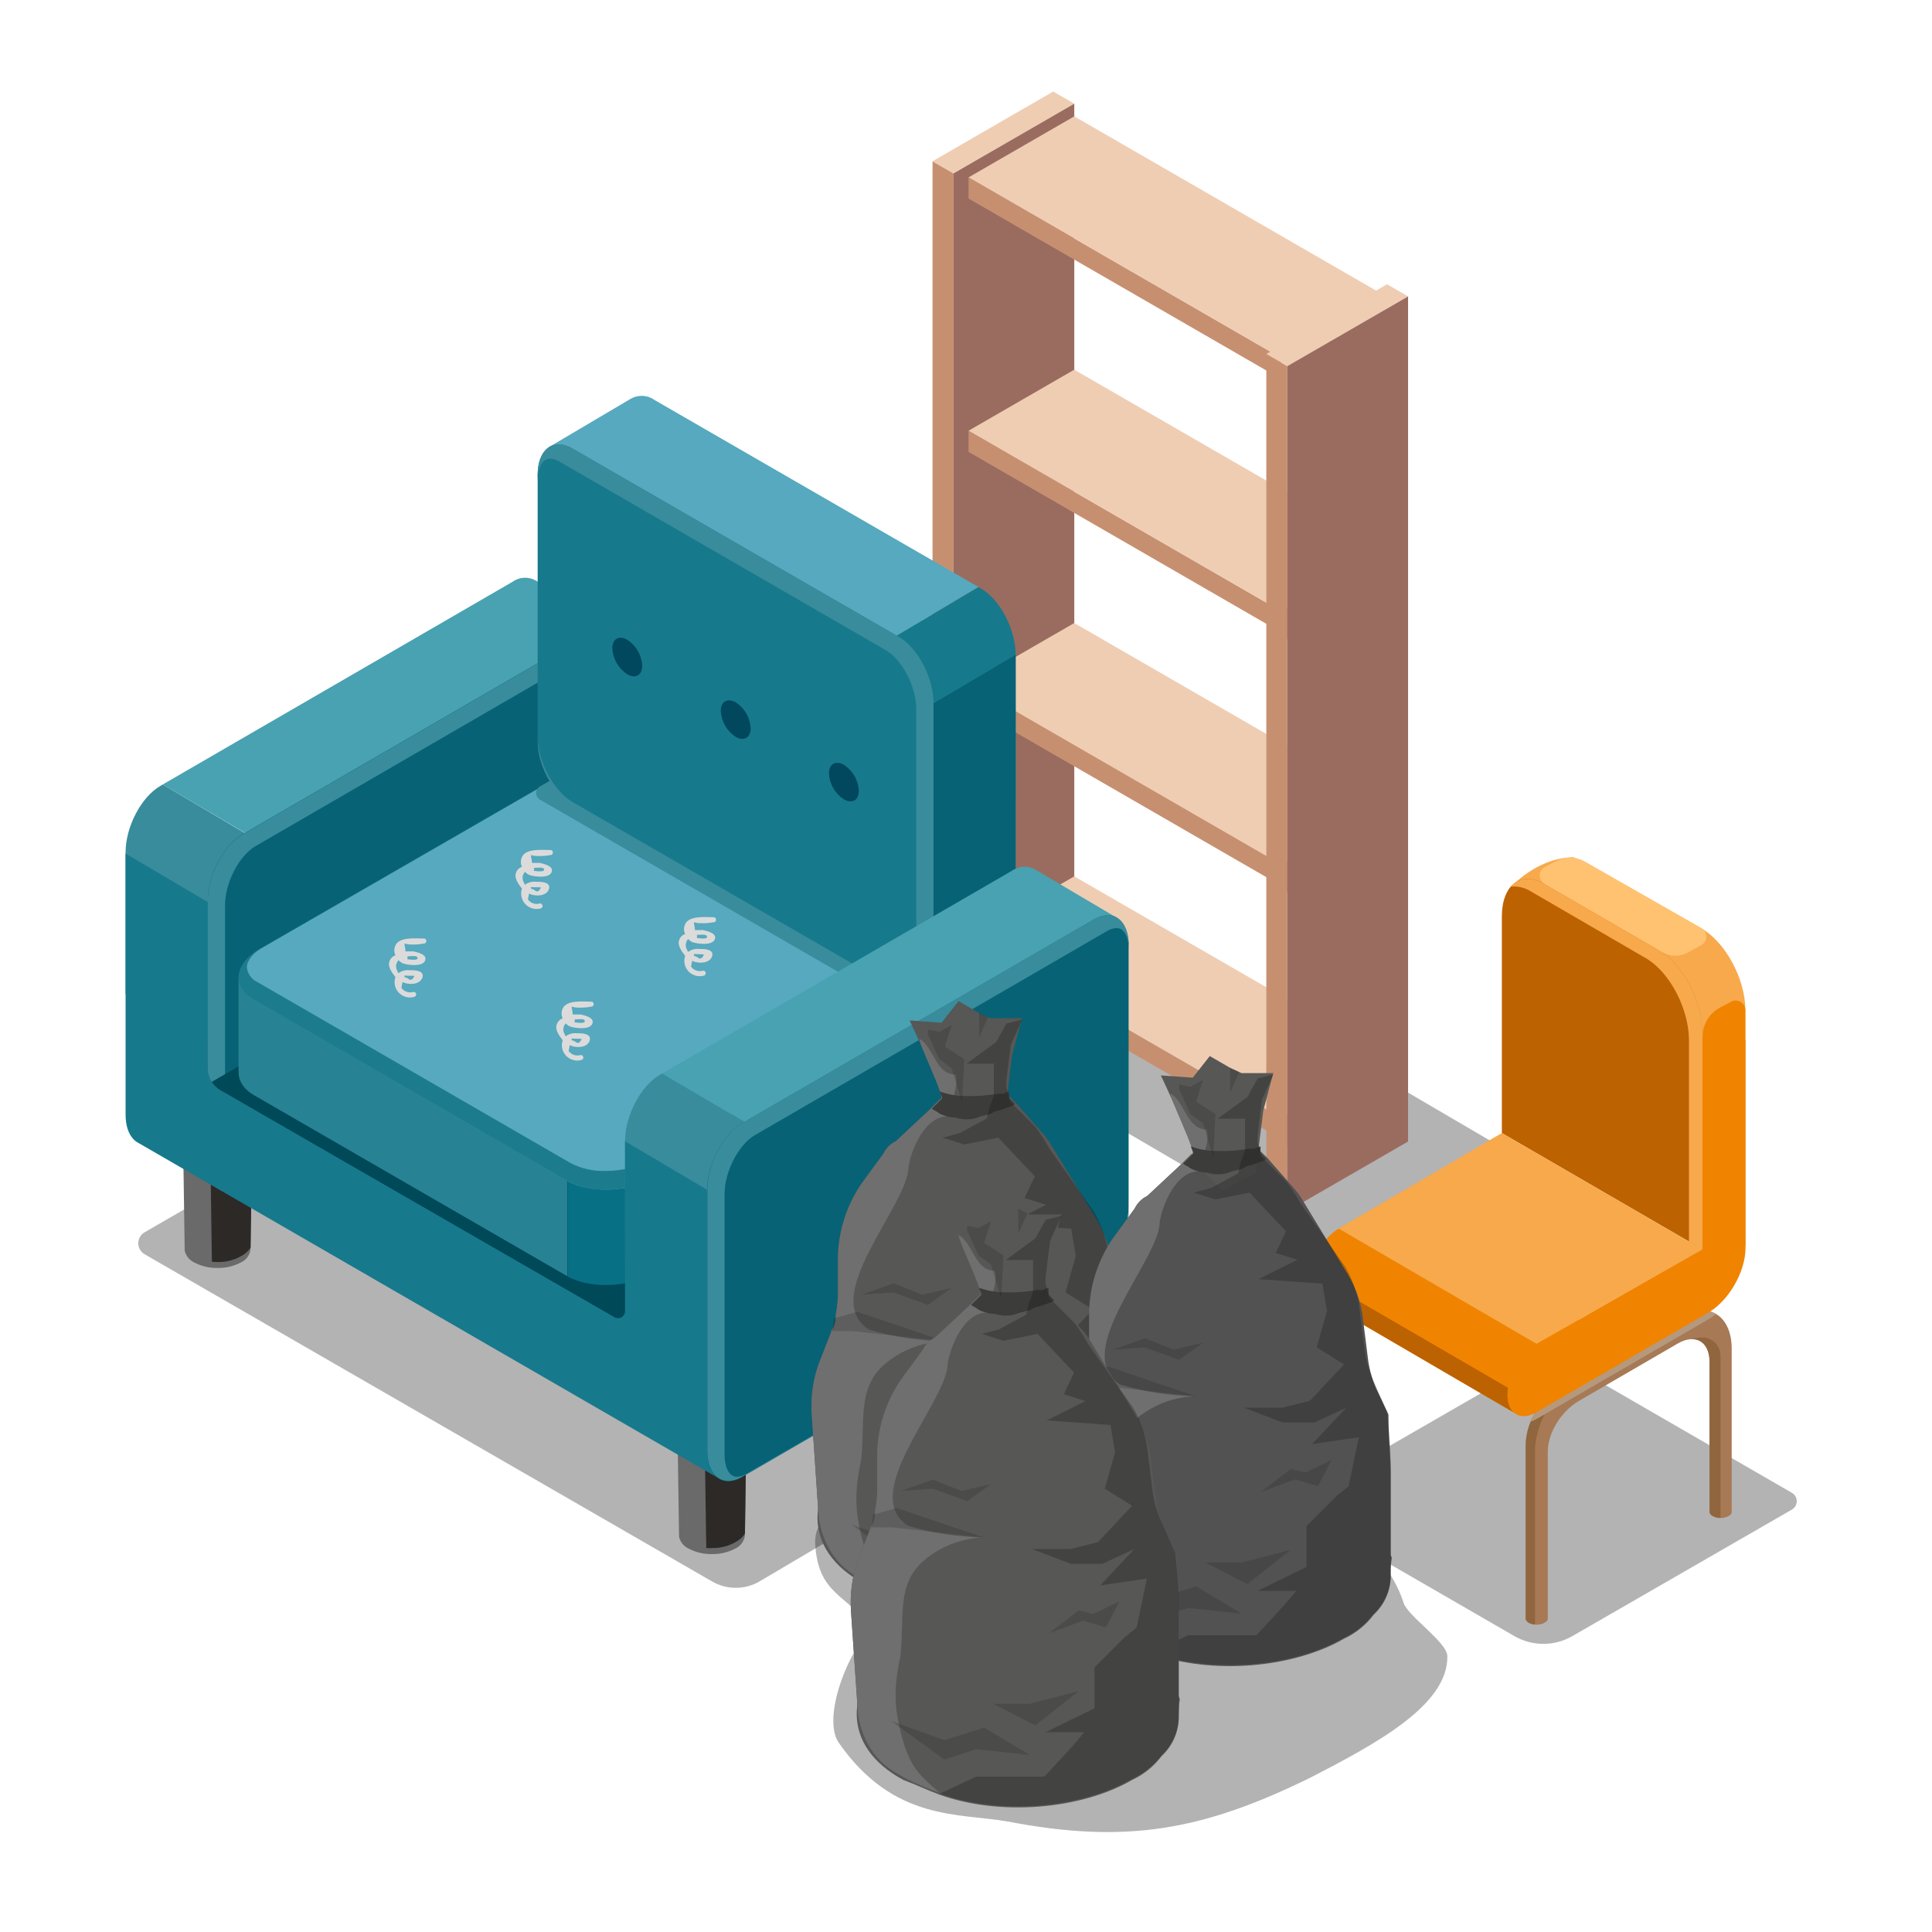 <?xml version="1.0" encoding="UTF-8"?> <svg xmlns="http://www.w3.org/2000/svg" width="200" height="200" viewBox="0 0 200 200" fill="none"><path opacity="0.3" d="M112.527 93.652L159.845 121.35L142.31 132.256L94.991 104.558L112.527 93.652Z" fill="black"></path><path d="M96.536 16.691L98.715 17.946V105.434L96.536 104.176V16.691Z" fill="#C69070"></path><path d="M109.029 9.475L111.209 10.733L98.715 17.945L96.536 16.69L109.029 9.475Z" fill="#EFCDB3"></path><path d="M111.209 10.733L98.715 17.946V105.434L111.209 98.221V10.733Z" fill="#9A6C60"></path><path d="M100.267 97.037L132.641 115.731V117.925L100.267 99.231V97.037Z" fill="#C69070"></path><path d="M111.208 90.721L143.585 109.412L132.641 115.73L100.267 97.037L111.208 90.721Z" fill="#EFCDB3"></path><path d="M143.586 109.412L132.642 115.731V118.965L143.586 112.649V109.412Z" fill="#9A6C60"></path><path d="M111.208 64.496L143.585 83.187L131.089 90.402L100.267 70.812L111.208 64.496Z" fill="#EFCDB3"></path><path d="M143.586 83.186L132.642 89.505V92.739L143.586 86.423V83.186Z" fill="#9A6C60"></path><path d="M100.267 44.586L132.641 63.28V65.474L100.267 46.78V44.586Z" fill="#C69070"></path><path d="M100.267 70.812L132.641 89.505V91.699L100.267 73.006V70.812Z" fill="#C69070"></path><path d="M111.208 38.27L143.585 56.961L132.641 63.279L100.267 44.586L111.208 38.27Z" fill="#EFCDB3"></path><path d="M143.586 56.961L132.642 63.28V66.514L143.586 60.199V56.961Z" fill="#9A6C60"></path><path d="M100.267 18.362L132.641 37.055V39.249L100.267 20.555V18.362Z" fill="#C69070"></path><path d="M111.208 12.046L143.585 30.736L132.641 37.055L100.267 18.361L111.208 12.046Z" fill="#EFCDB3"></path><path d="M131.089 36.639L133.269 37.898V125.385L131.089 124.127V36.639Z" fill="#C69070"></path><path d="M143.585 29.424L145.762 30.685L133.269 37.898L131.089 36.639L143.585 29.424Z" fill="#EFCDB3"></path><path d="M145.763 30.685L133.269 37.897V125.385L145.763 118.17V30.685Z" fill="#9A6C60"></path><g style="mix-blend-mode:multiply"><path opacity="0.3" d="M66.989 101.668L63.407 99.602L14.969 127.565C14.77 127.681 14.604 127.847 14.489 128.046C14.374 128.246 14.314 128.472 14.314 128.702C14.314 128.932 14.374 129.159 14.489 129.358C14.604 129.558 14.77 129.723 14.969 129.839L73.694 163.7C74.444 164.14 75.297 164.371 76.166 164.371C77.036 164.371 77.889 164.14 78.639 163.7L114.896 142.271C115.094 142.156 115.258 141.991 115.372 141.793C115.486 141.594 115.546 141.369 115.546 141.14C115.546 140.911 115.486 140.686 115.372 140.488C115.258 140.29 115.094 140.125 114.896 140.01L57.729 107.047L66.989 101.668Z" fill="black"></path></g><path d="M69.953 135.658L70.295 159.08C70.353 159.345 70.471 159.594 70.641 159.806C70.811 160.018 71.027 160.188 71.273 160.303C72.051 160.715 72.924 160.913 73.803 160.877C74.611 160.881 75.407 160.684 76.12 160.303C76.384 160.183 76.614 159.998 76.787 159.764C76.96 159.531 77.071 159.258 77.11 158.97L77.452 135.634L69.953 135.658Z" fill="#6A6A6A"></path><path d="M73.113 160.253C73.347 160.268 73.582 160.268 73.816 160.253C74.722 160.254 75.609 159.992 76.371 159.501C76.666 159.306 76.919 159.054 77.117 158.761L77.416 137.888H72.783L73.113 160.253Z" fill="#2D2926"></path><path d="M103.832 116.056L104.174 139.478C104.227 139.749 104.343 140.004 104.513 140.222C104.683 140.439 104.902 140.614 105.152 140.731C105.929 141.139 106.8 141.335 107.676 141.299C108.484 141.304 109.28 141.109 109.993 140.731C110.257 140.609 110.487 140.422 110.661 140.188C110.835 139.954 110.948 139.681 110.989 139.392L111.325 116.056H103.832Z" fill="#6A6A6A"></path><path d="M107.012 140.633C107.246 140.659 107.481 140.669 107.715 140.664C108.621 140.664 109.507 140.406 110.27 139.918C110.564 139.718 110.819 139.465 111.022 139.173L111.322 118.3H106.688L107.012 140.633Z" fill="#2D2926"></path><path d="M18.777 106.039L19.119 129.46C19.179 129.725 19.298 129.973 19.467 130.184C19.637 130.396 19.852 130.567 20.097 130.683C20.875 131.095 21.748 131.293 22.628 131.257C23.436 131.262 24.232 131.065 24.944 130.683C25.209 130.563 25.438 130.378 25.612 130.145C25.785 129.911 25.896 129.638 25.934 129.35L26.277 106.014L18.777 106.039Z" fill="#6A6A6A"></path><path d="M21.937 130.616C22.17 130.642 22.405 130.652 22.64 130.647C23.546 130.645 24.432 130.384 25.195 129.895C25.49 129.698 25.743 129.444 25.94 129.149L26.24 108.282H21.613L21.937 130.616Z" fill="#2D2926"></path><path d="M16.845 81.21L53.035 60.24C53.386 59.983 53.804 59.834 54.237 59.81C54.671 59.787 55.103 59.889 55.48 60.105L63.982 65.123V92.139L56.647 87.811V89.963C56.647 92.597 55.027 95.69 53.053 96.833L27.682 111.563L26.588 110.921V86.943L16.845 81.21Z" fill="#48A2B1"></path><path d="M13 88.228C13 85.594 14.62 82.501 16.6 81.358L16.844 81.211L26.569 86.957V110.935L13 102.916V88.228Z" fill="#388C9C"></path><path d="M61.537 101.876L25.108 122.969C23.128 124.112 21.515 122.889 21.515 120.249V93.24C21.515 90.599 23.128 87.506 25.108 86.363L61.543 65.246C63.517 64.103 65.137 65.326 65.137 67.966V94.981C65.131 97.634 63.511 100.733 61.537 101.876Z" fill="#076275"></path><path d="M62.955 64.837C62.453 64.854 61.964 65.001 61.537 65.265L25.108 86.382C23.128 87.525 21.515 90.618 21.515 93.258V120.268C21.515 122.236 22.413 123.416 23.691 123.416C24.193 123.401 24.682 123.254 25.108 122.988L25.53 122.743V122.676C25.244 122.851 24.918 122.951 24.583 122.969C23.635 122.969 23.299 121.747 23.299 120.714V93.704C23.299 91.382 24.742 88.589 26.453 87.592L62.881 66.481C63.173 66.296 63.508 66.188 63.853 66.169C64.801 66.169 65.137 67.392 65.137 68.425V67.96C65.131 66.017 64.226 64.837 62.955 64.837Z" fill="#388C9C"></path><path d="M70.002 145.81L20.17 117.945C17.811 116.588 18.11 114.192 20.83 112.622L55.798 92.452C58.512 90.887 62.662 90.716 65.015 92.073L114.853 119.913C117.206 121.27 116.907 123.666 114.193 125.237L79.226 145.407C76.506 147.002 72.356 147.173 70.002 145.81Z" fill="#004959"></path><path d="M24.693 101.126V110.972C24.693 111.865 25.182 112.726 26.282 113.368L58.677 132.084H58.732V81.426L24.693 101.126Z" fill="#278294"></path><path d="M102.892 97.964V111.515C104.285 110.708 105.037 109.681 105.129 108.697V98.85L102.892 97.964Z" fill="#908B80"></path><path d="M59.661 80.936L58.762 81.456V132.138C61.128 133.464 65.229 133.287 67.93 131.728V106.143L59.661 80.936Z" fill="#077084"></path><path d="M58.724 122.243L26.33 103.521C23.977 102.164 24.276 99.768 26.99 98.198L61.958 78.028C64.678 76.463 68.828 76.292 71.181 77.649L103.575 96.37C105.928 97.727 105.629 100.123 102.909 101.694L67.941 121.864C65.209 123.428 61.059 123.581 58.724 122.243Z" fill="#56A9BE"></path><path d="M67.13 76.567C65.464 76.547 63.821 76.953 62.356 77.746L27.389 97.916C26.264 98.57 25.555 99.408 25.555 100.159C25.597 100.492 25.724 100.808 25.925 101.077C26.125 101.346 26.391 101.558 26.698 101.694L59.092 120.415C60.191 120.979 61.415 121.254 62.649 121.216C64.313 121.231 65.953 120.825 67.417 120.036L102.384 99.866C103.515 99.212 104.218 98.375 104.218 97.623C104.177 97.291 104.05 96.975 103.851 96.707C103.652 96.438 103.387 96.225 103.081 96.089L70.687 77.367C69.587 76.807 68.363 76.534 67.13 76.573M67.13 76.719C68.52 76.679 69.899 76.994 71.133 77.636L103.527 96.358C105.88 97.715 105.581 100.111 102.861 101.681L67.894 121.851C66.294 122.718 64.499 123.164 62.68 123.147C61.289 123.189 59.911 122.873 58.677 122.23L26.282 103.509C23.929 102.152 24.229 99.756 26.942 98.185L61.91 78.015C63.511 77.146 65.308 76.698 67.13 76.713V76.719Z" fill="#1C7C8E"></path><g style="mix-blend-mode:multiply"><path d="M105.055 100.305L105.306 100.183C107.836 98.612 108.068 96.308 105.776 94.981L73.382 76.26C71.029 74.903 66.879 75.074 64.159 76.645L55.889 81.418C55.77 81.487 55.671 81.586 55.602 81.705C55.533 81.824 55.496 81.959 55.496 82.097C55.496 82.235 55.533 82.37 55.602 82.489C55.671 82.608 55.77 82.707 55.889 82.775L93.424 104.449C93.615 104.553 93.774 104.708 93.882 104.897C93.99 105.086 94.043 105.301 94.035 105.519L93.968 106.741L105.055 100.305Z" fill="#388C9C"></path></g><path d="M102.892 111.515V101.669L67.924 121.857V131.703L102.892 111.515Z" fill="#ACA9A1"></path><path d="M105.14 94.804V82.476L90.471 91.137L101.534 97.524C103.52 98.667 105.14 97.439 105.14 94.804Z" fill="#817B6F"></path><path d="M103.883 70.692L95.381 75.716V102.726L103.883 97.701V70.692Z" fill="#817B6F"></path><path d="M101.297 60.772L67.76 41.409C67.408 41.155 66.991 41.006 66.558 40.981C66.125 40.956 65.694 41.056 65.315 41.268L56.813 46.292V73.308L64.148 68.981V71.144C64.148 73.779 65.767 76.871 67.748 78.014L90.509 91.137L91.603 90.489V66.517L101.297 60.772Z" fill="#56A9BE"></path><path d="M105.14 67.79C105.14 65.149 103.52 62.056 101.546 60.913L101.295 60.773L91.577 66.518V90.49L105.14 82.477V67.79Z" fill="#17798C"></path><path d="M59.257 83.039L93.045 102.549C95.019 103.692 96.639 102.47 96.639 99.829V72.814C96.639 70.18 95.019 67.081 93.045 65.938L59.257 46.434C57.277 45.291 55.657 46.513 55.657 49.154V76.169C55.669 78.804 57.277 81.896 59.257 83.039Z" fill="#17798C"></path><path d="M56.941 47.49C55.993 47.49 55.657 48.712 55.657 49.745V76.761C55.657 79.083 57.1 81.877 58.811 82.873L92.593 102.383C92.888 102.566 93.224 102.671 93.571 102.688C94.518 102.688 94.854 101.466 94.854 100.433V73.424C94.854 71.101 93.412 68.308 91.7 67.311L57.919 47.789C57.624 47.605 57.288 47.497 56.941 47.478M57.833 45.992C58.337 46.006 58.829 46.154 59.257 46.42L93.045 65.924C95.019 67.067 96.639 70.166 96.639 72.8V99.816C96.639 101.784 95.74 102.963 94.463 102.963C93.961 102.947 93.472 102.8 93.045 102.536L59.257 83.026C57.277 81.883 55.657 78.79 55.657 76.156V49.14C55.669 47.178 56.556 46.005 57.833 46.005V45.992Z" fill="#388C9C"></path><path d="M105.14 67.788L96.638 72.812V99.827L105.14 94.797V67.788Z" fill="#076275"></path><path d="M85.814 80.067C85.842 80.605 85.997 81.128 86.266 81.594C86.534 82.061 86.909 82.457 87.36 82.751C88.216 83.24 88.907 82.842 88.907 81.858C88.879 81.321 88.724 80.798 88.455 80.331C88.186 79.865 87.811 79.469 87.36 79.175C86.505 78.686 85.814 79.083 85.814 80.067Z" fill="#01475E"></path><path d="M74.617 73.595C74.645 74.133 74.8 74.656 75.068 75.122C75.337 75.588 75.712 75.984 76.163 76.278C77.013 76.767 77.71 76.37 77.71 75.386C77.68 74.849 77.524 74.326 77.256 73.86C76.987 73.394 76.613 72.998 76.163 72.703C75.295 72.238 74.617 72.611 74.617 73.595Z" fill="#01475E"></path><path d="M63.389 67.122C63.417 67.659 63.572 68.181 63.84 68.646C64.109 69.112 64.484 69.507 64.936 69.799C65.791 70.294 66.482 69.897 66.482 68.907C66.453 68.37 66.298 67.848 66.029 67.383C65.76 66.918 65.386 66.523 64.936 66.23C64.08 65.734 63.389 66.126 63.389 67.122Z" fill="#01475E"></path><path d="M68.547 111.131L104.731 90.154C105.083 89.901 105.5 89.753 105.934 89.73C106.367 89.706 106.798 89.806 107.176 90.019L115.677 95.044V122.053L108.343 117.732V119.914C108.343 122.554 106.723 125.647 104.743 126.79L79.371 141.52L78.277 140.872V116.858L68.547 111.131Z" fill="#48A2B1"></path><path d="M64.703 118.147C64.703 115.506 66.323 112.413 68.303 111.27L68.547 111.13L78.284 116.857V140.829L64.721 132.816L64.703 118.147Z" fill="#388C9C"></path><path d="M74.464 126.073L73.205 125.328V123.17L64.703 118.146V135.749C64.7 135.875 64.665 135.999 64.599 136.107C64.534 136.216 64.441 136.305 64.331 136.367C64.22 136.429 64.096 136.461 63.969 136.459C63.843 136.458 63.718 136.424 63.609 136.36L22.823 112.859C22.423 112.628 22.09 112.296 21.859 111.896C21.628 111.495 21.508 111.041 21.509 110.579V93.386L13.001 88.362V115.371C13.001 116.881 13.533 117.92 14.352 118.329L74.464 153.071V126.073Z" fill="#17798C"></path><path d="M113.232 131.789L76.804 152.906C74.824 154.049 73.204 152.821 73.204 150.186V123.171C73.204 120.53 74.824 117.438 76.804 116.295L113.232 95.183C115.213 94.041 116.833 95.263 116.833 97.903V124.913C116.833 127.553 115.213 130.646 113.232 131.789Z" fill="#076275"></path><path d="M115.568 96.075C115.223 96.094 114.888 96.201 114.596 96.387L78.162 117.498C76.457 118.488 75.008 121.282 75.008 123.61V150.62C75.008 151.665 75.35 152.875 76.298 152.875C76.642 152.859 76.977 152.753 77.269 152.57L113.698 131.452C115.409 130.468 116.852 127.675 116.852 125.34V98.325C116.852 97.285 116.515 96.069 115.568 96.069M114.676 94.731C115.953 94.731 116.852 95.91 116.852 97.878V124.888C116.852 127.528 115.232 130.621 113.252 131.764L76.823 152.881C76.396 153.145 75.907 153.292 75.405 153.309C74.128 153.309 73.223 152.13 73.223 150.161V123.146C73.223 120.505 74.843 117.413 76.823 116.27L113.252 95.158C113.677 94.904 114.162 94.765 114.657 94.755L114.676 94.731Z" fill="#388C9C"></path><path d="M54.967 88.509C54.967 88.82 55.071 89.022 55.071 89.328H55.89C56.299 89.432 57.326 89.639 57.112 90.251C56.91 90.972 55.278 90.764 54.759 90.562C54.603 90.487 54.464 90.381 54.349 90.251C54.208 90.4 54.12 90.593 54.101 90.798C54.082 91.003 54.133 91.209 54.245 91.382C54.258 91.458 54.294 91.529 54.349 91.583C54.675 91.348 55.075 91.239 55.474 91.278C55.987 91.278 57.112 91.278 56.806 92.097C56.501 92.812 55.37 92.812 54.759 92.506C54.759 92.714 54.655 92.916 54.655 93.117C54.791 93.304 54.982 93.444 55.201 93.517C55.42 93.591 55.656 93.594 55.877 93.527C55.943 93.519 56.009 93.536 56.062 93.575C56.116 93.614 56.152 93.671 56.166 93.736C56.179 93.8 56.167 93.868 56.133 93.924C56.099 93.98 56.045 94.022 55.981 94.04C55.701 94.119 55.404 94.12 55.123 94.042C54.843 93.965 54.588 93.812 54.388 93.601C54.187 93.39 54.048 93.128 53.985 92.843C53.922 92.559 53.938 92.263 54.032 91.987C53.622 91.473 53.212 90.862 53.42 90.349C53.465 90.205 53.545 90.075 53.651 89.968C53.758 89.862 53.888 89.782 54.032 89.737C53.958 89.577 53.92 89.403 53.92 89.227C53.92 89.051 53.958 88.877 54.032 88.717C54.441 87.794 56.189 87.995 57.008 87.995C57.314 87.995 57.314 88.509 57.008 88.509C56.569 88.595 56.122 88.63 55.676 88.613C55.435 88.621 55.195 88.586 54.967 88.509ZM54.967 91.791V91.993C55.071 91.993 55.175 92.097 55.278 92.097C55.584 92.402 55.786 92.304 55.993 91.895C55.993 91.797 54.967 91.895 54.967 91.797V91.791ZM55.278 89.841V90.153C55.376 90.153 56.501 90.355 56.299 89.945C56.201 89.737 55.67 89.841 55.278 89.841Z" fill="#DBDBDB"></path><path d="M71.842 95.465C71.842 95.77 71.94 95.978 71.94 96.284H72.783C73.199 96.388 74.22 96.595 74.006 97.207C73.798 97.928 72.172 97.72 71.647 97.518C71.492 97.441 71.353 97.335 71.237 97.207C71.097 97.357 71.011 97.55 70.992 97.754C70.973 97.959 71.023 98.164 71.133 98.337C71.145 98.414 71.182 98.485 71.237 98.539C71.563 98.305 71.962 98.196 72.362 98.234C72.875 98.234 74.006 98.234 73.694 99.052C73.388 99.768 72.264 99.768 71.647 99.462C71.647 99.67 71.543 99.871 71.543 100.073C71.679 100.259 71.87 100.399 72.089 100.472C72.308 100.545 72.544 100.549 72.765 100.483C72.831 100.475 72.897 100.492 72.95 100.531C73.003 100.57 73.04 100.627 73.053 100.692C73.066 100.756 73.055 100.823 73.02 100.88C72.986 100.936 72.932 100.978 72.869 100.996C72.589 101.076 72.292 101.077 72.011 101C71.73 100.922 71.475 100.77 71.275 100.558C71.075 100.346 70.936 100.084 70.875 99.799C70.813 99.514 70.831 99.218 70.925 98.942C70.516 98.429 70.1 97.818 70.314 97.304C70.359 97.161 70.438 97.03 70.544 96.923C70.651 96.817 70.781 96.738 70.925 96.693C70.848 96.534 70.808 96.36 70.808 96.183C70.808 96.006 70.848 95.832 70.925 95.672C71.335 94.75 73.077 94.951 73.896 94.951C74.201 94.951 74.201 95.465 73.896 95.465C73.457 95.551 73.01 95.586 72.563 95.569C72.319 95.58 72.074 95.544 71.842 95.465ZM71.842 98.747V98.949C71.94 98.949 72.044 99.052 72.148 99.052C72.453 99.358 72.661 99.26 72.863 98.851C72.863 98.722 71.842 98.826 71.842 98.722V98.747ZM72.148 96.797V97.103C72.252 97.103 73.37 97.311 73.175 96.901C73.071 96.687 72.557 96.773 72.172 96.773L72.148 96.797Z" fill="#DBDBDB"></path><path d="M59.184 104.198C59.184 104.504 59.288 104.711 59.288 105.017H60.107C60.516 105.121 61.543 105.323 61.329 105.94C61.127 106.655 59.495 106.453 58.976 106.246C58.821 106.171 58.682 106.068 58.566 105.94C58.424 106.088 58.336 106.28 58.317 106.484C58.298 106.688 58.35 106.893 58.462 107.065C58.473 107.143 58.51 107.216 58.566 107.272C58.889 107.032 59.29 106.921 59.691 106.961C60.204 106.961 61.329 106.961 61.023 107.786C60.718 108.501 59.587 108.501 58.976 108.195C58.976 108.397 58.872 108.605 58.872 108.807C59.008 108.993 59.199 109.133 59.418 109.206C59.637 109.28 59.873 109.283 60.094 109.216C60.16 109.208 60.226 109.226 60.279 109.264C60.333 109.303 60.37 109.36 60.383 109.425C60.396 109.49 60.384 109.557 60.35 109.613C60.316 109.67 60.262 109.711 60.198 109.729C59.918 109.81 59.622 109.812 59.34 109.735C59.059 109.659 58.804 109.507 58.603 109.296C58.403 109.085 58.263 108.823 58.201 108.539C58.138 108.254 58.155 107.958 58.248 107.682C57.839 107.168 57.429 106.551 57.637 106.044C57.681 105.899 57.759 105.768 57.866 105.661C57.972 105.554 58.104 105.476 58.248 105.433C58.174 105.272 58.136 105.097 58.136 104.919C58.136 104.742 58.174 104.567 58.248 104.406C58.658 103.483 60.4 103.691 61.225 103.691C61.531 103.691 61.531 104.204 61.225 104.204C60.786 104.29 60.339 104.325 59.893 104.308C59.652 104.314 59.411 104.277 59.184 104.198ZM59.184 107.474V107.682C59.288 107.682 59.392 107.786 59.495 107.786C59.801 108.091 60.003 107.988 60.211 107.578C60.211 107.474 59.184 107.578 59.184 107.474ZM59.495 105.53V105.836C59.593 105.836 60.718 106.044 60.516 105.628C60.412 105.427 59.905 105.53 59.495 105.53Z" fill="#DBDBDB"></path><path d="M41.875 97.664C41.875 97.97 41.973 98.177 41.973 98.483H42.798C43.207 98.587 44.228 98.789 44.02 99.406C43.812 100.121 42.187 99.919 41.661 99.712C41.508 99.634 41.369 99.531 41.252 99.406C41.112 99.556 41.026 99.747 41.007 99.951C40.989 100.154 41.038 100.358 41.148 100.531C41.158 100.61 41.195 100.683 41.252 100.739C41.576 100.502 41.976 100.393 42.376 100.433C42.889 100.433 44.02 100.433 43.709 101.252C43.403 101.967 42.278 101.967 41.661 101.661C41.661 101.863 41.557 102.071 41.557 102.273C41.694 102.458 41.885 102.598 42.103 102.672C42.322 102.746 42.558 102.752 42.779 102.688C42.813 102.682 42.847 102.682 42.88 102.689C42.913 102.696 42.945 102.709 42.973 102.728C43.03 102.766 43.069 102.826 43.082 102.893C43.095 102.96 43.081 103.03 43.042 103.087C43.004 103.143 42.944 103.183 42.877 103.196C42.597 103.277 42.3 103.279 42.019 103.203C41.738 103.127 41.483 102.975 41.282 102.763C41.082 102.552 40.943 102.289 40.882 102.005C40.82 101.72 40.838 101.423 40.934 101.148C40.524 100.635 40.115 100.023 40.322 99.51C40.366 99.366 40.445 99.234 40.551 99.128C40.658 99.021 40.789 98.942 40.934 98.899C40.857 98.739 40.817 98.563 40.817 98.385C40.817 98.208 40.857 98.032 40.934 97.872C41.343 96.949 43.085 97.157 43.904 97.157C44.21 97.157 44.21 97.67 43.904 97.67C43.465 97.756 43.018 97.791 42.572 97.774C42.335 97.78 42.099 97.743 41.875 97.664ZM41.875 100.94V101.148C41.973 101.148 42.077 101.252 42.181 101.252C42.486 101.558 42.694 101.454 42.896 101.044C42.896 100.965 41.875 101.044 41.875 100.965V100.94ZM42.181 98.997V99.302C42.284 99.302 43.403 99.51 43.207 99.1C43.103 98.893 42.59 98.997 42.181 98.997Z" fill="#DBDBDB"></path><path opacity="0.3" d="M185.498 156.271C186.166 155.887 186.166 154.924 185.499 154.539L160.988 140.377C160.679 140.198 160.297 140.198 159.988 140.376L134.757 154.92C134.09 155.304 134.09 156.267 134.757 156.652L156.767 169.368C158.622 170.439 160.907 170.441 162.764 169.371L185.498 156.271Z" fill="black"></path><path d="M152.565 124.239L142.391 130.147C139.318 131.931 136.814 134.044 136.814 137.61V155.443C136.868 155.607 136.984 155.744 137.137 155.824C137.363 155.939 137.611 156.005 137.864 156.02C138.117 156.034 138.371 155.996 138.609 155.908L138.931 155.721C139.011 155.657 139.072 155.571 139.106 155.473V138.155C139.106 136.054 140.581 133.857 142.391 132.816L152.573 126.905C154.382 125.852 155.858 126.71 155.858 128.812V144.395C155.883 144.476 155.925 144.552 155.979 144.617C156.034 144.683 156.101 144.737 156.177 144.776C156.417 144.898 156.682 144.964 156.951 144.972C157.221 144.979 157.489 144.926 157.736 144.818L157.899 144.722C158.011 144.651 158.098 144.546 158.145 144.421V127.473C158.138 123.904 155.638 122.454 152.565 124.239Z" fill="#A77955"></path><path d="M136.807 137.61V155.443C136.86 155.607 136.976 155.744 137.129 155.824C137.328 155.93 137.546 155.993 137.77 156.011V137.721C137.77 137.721 137.986 133.64 140.907 131.897C141.643 131.458 141.746 131.05 141.492 130.688C138.84 132.362 136.807 134.395 136.807 137.61Z" fill="#90663E"></path><path d="M154.909 126.291C154.584 126.325 154.261 126.38 153.942 126.455C155.08 126.401 155.862 127.267 155.862 128.804V144.386C155.887 144.468 155.928 144.544 155.983 144.609C156.038 144.675 156.105 144.729 156.18 144.768C156.432 144.901 156.712 144.968 156.996 144.962V128.205C156.998 127.937 156.945 127.672 156.838 127.426C156.732 127.18 156.575 126.96 156.378 126.779C156.181 126.599 155.949 126.462 155.696 126.378C155.443 126.293 155.175 126.264 154.909 126.291Z" fill="#90663E"></path><g style="mix-blend-mode:multiply"><path d="M140.042 135.12L137.933 133.896C137.895 133.953 137.854 134.006 137.819 134.067C137.785 134.128 137.725 134.224 137.679 134.304C137.633 134.384 137.584 134.468 137.542 134.548C137.501 134.628 137.463 134.708 137.425 134.788C137.387 134.868 137.345 134.967 137.307 135.059C137.269 135.15 137.239 135.215 137.212 135.295C137.186 135.375 137.144 135.49 137.114 135.585L139.28 136.848C139.449 136.238 139.706 135.656 140.042 135.12Z" fill="#B5997E"></path></g><path d="M173.687 136.405L163.506 142.316C160.433 144.101 157.933 146.21 157.933 149.779V167.608C157.986 167.773 158.102 167.91 158.255 167.99C158.482 168.104 158.73 168.17 158.983 168.183C159.236 168.197 159.489 168.159 159.727 168.07L160.046 167.887C160.127 167.822 160.189 167.736 160.224 167.639V150.325C160.224 148.22 161.696 146.027 163.506 144.986L173.687 139.078C175.501 138.026 176.973 138.88 176.973 140.985V156.568C176.998 156.65 177.039 156.726 177.095 156.792C177.15 156.857 177.218 156.911 177.295 156.949C177.536 157.072 177.8 157.139 178.07 157.146C178.339 157.153 178.607 157.1 178.854 156.991L179.013 156.9C179.128 156.828 179.216 156.721 179.264 156.594V139.643C179.264 136.073 176.764 134.612 173.687 136.405Z" fill="#A77955"></path><path d="M157.944 149.779V167.608C157.997 167.773 158.113 167.91 158.267 167.989C158.464 168.095 158.681 168.159 158.904 168.176V149.885C158.904 149.885 159.12 145.805 162.045 144.066C162.777 143.627 162.883 143.219 162.629 142.857C159.966 144.527 157.944 146.564 157.944 149.779Z" fill="#90663E"></path><path d="M176.024 138.46C175.697 138.493 175.373 138.547 175.053 138.62C176.191 138.567 176.972 139.432 176.972 140.969V156.552C176.997 156.634 177.039 156.71 177.094 156.776C177.15 156.842 177.218 156.895 177.295 156.933C177.544 157.068 177.824 157.135 178.107 157.128V140.371C178.108 140.103 178.054 139.839 177.948 139.594C177.841 139.349 177.685 139.129 177.488 138.949C177.292 138.769 177.06 138.632 176.808 138.548C176.556 138.464 176.288 138.434 176.024 138.46Z" fill="#90663E"></path><g style="mix-blend-mode:multiply"><path d="M173.687 136.405L163.506 142.316C161.267 143.616 159.333 145.092 158.453 147.175C158.665 147.1 158.869 147.005 159.063 146.892L176.821 136.596C177.111 136.424 177.386 136.229 177.644 136.012C176.635 135.429 175.235 135.509 173.687 136.405Z" fill="#B5997E"></path></g><path d="M156.647 129.823L147.273 127.569V122.13L138.597 127.18C136.913 128.156 135.562 130.532 135.562 132.485C135.539 132.943 135.656 133.398 135.896 133.789C136.137 134.179 136.49 134.487 136.909 134.67L156.681 146.202L164.147 137.324L156.647 129.823Z" fill="#F08400"></path><path d="M157.902 144.708L135.589 131.742C135.55 131.982 135.53 132.226 135.528 132.47C135.505 132.929 135.621 133.384 135.862 133.774C136.103 134.165 136.456 134.472 136.875 134.655L156.647 146.188L157.902 144.708Z" fill="#BC6200"></path><path d="M176.214 110.326V129.273L159.082 139.108C157.398 140.088 156.048 142.46 156.048 144.417C156.048 146.373 157.413 147.159 159.082 146.183L176.84 135.886C178.972 134.65 180.698 131.641 180.698 129.166V107.626L176.214 110.326Z" fill="#F08400"></path><path d="M180.679 104.576C180.679 101.3 178.585 97.505 176.127 96.102L164.189 89.283C163.808 89.061 163.394 88.903 162.963 88.814V88.741C162.766 88.741 162.584 88.741 162.383 88.768C162.225 88.771 162.068 88.788 161.912 88.818C158.498 89.317 156.165 92.067 156.165 92.067L171.719 98.409C174.173 99.812 176.218 103.603 176.237 106.879V129.292L180.675 127.004L180.679 104.576Z" fill="#F7A94C"></path><path d="M176.24 129.335L155.471 117.295V94.882C155.471 91.606 157.451 90.1 159.894 91.519L171.787 98.421C174.23 99.84 176.24 103.646 176.24 106.922V129.335Z" fill="#BC6200"></path><path d="M176.24 107.329V131.18L180.679 128.872V104.575C180.679 104.405 180.635 104.236 180.552 104.087C180.469 103.938 180.349 103.813 180.204 103.724C180.059 103.636 179.893 103.586 179.723 103.58C179.553 103.574 179.385 103.612 179.234 103.691L178.096 104.286C177.538 104.573 177.071 105.009 176.744 105.546C176.416 106.083 176.242 106.699 176.24 107.329Z" fill="#F08400"></path><path d="M161.134 89.118L159.936 89.74C159.775 89.824 159.64 89.949 159.545 90.103C159.449 90.258 159.396 90.435 159.392 90.616C159.388 90.798 159.432 90.977 159.52 91.136C159.609 91.294 159.738 91.426 159.894 91.517L172.06 98.565C172.462 98.799 172.916 98.927 173.381 98.936C173.846 98.944 174.305 98.834 174.715 98.615L176.107 97.852C176.266 97.767 176.399 97.641 176.493 97.487C176.587 97.332 176.637 97.156 176.64 96.975C176.643 96.794 176.597 96.616 176.508 96.459C176.419 96.302 176.29 96.172 176.134 96.082L164.014 89.176C163.576 88.927 163.084 88.792 162.581 88.782C162.079 88.772 161.581 88.888 161.134 89.118Z" fill="#FFC271"></path><path d="M171.787 98.421L159.894 91.518C158.475 90.694 157.212 90.858 156.404 91.781C157.138 91.712 157.874 91.891 158.494 92.292L170.383 99.195C172.83 100.613 174.841 104.419 174.841 107.695V128.51L176.24 129.323V106.921C176.24 103.645 174.23 99.839 171.787 98.421Z" fill="#F7A94C"></path><path d="M138.574 127.179L159.059 139.109L176.24 129.334L155.467 117.294L138.574 127.179Z" fill="#F7A94C"></path><path opacity="0.3" d="M149.828 171.495C149.862 176.489 142.616 180.444 135.572 184.059C124.48 189.494 116.561 190.913 104.317 188.561C99.251 187.666 92.533 188.561 86.844 180.434C84.853 177.59 88.47 169.463 90.502 168.65C87.454 164.994 84.813 164.993 84.406 160.117C83.563 149.994 109.004 166.627 113.257 161.336C113.873 160.501 105.878 154.953 106.755 154.361C108.264 153.399 108.092 155.322 109.6 154.361C122.426 147.139 117.656 148.273 131.583 154.361C132.596 154.829 134.366 155.293 135.379 155.762C140.702 158.817 144.005 161.886 145.295 165.92C145.72 167.308 149.901 170.051 149.828 171.495Z" fill="black"></path><path d="M117.959 157.231C117.986 158.023 117.843 158.812 117.538 159.543C117.233 160.275 116.774 160.933 116.193 161.471C115.39 162.535 114.338 163.384 113.13 163.945C107.829 167.008 99.466 167.714 93.223 165.476C91.927 165.005 90.749 164.416 89.453 163.945C86.155 162.178 84.624 159.704 84.624 157.113C84.624 154.521 86.155 152.048 89.453 150.281C94.522 147.775 100.244 146.911 105.827 147.807C106.193 147.802 106.557 147.883 106.887 148.043C108.775 148.49 110.625 149.08 112.423 149.81C112.659 150.045 113.13 150.045 113.483 150.281C115.622 151.413 117.26 153.304 118.077 155.582C117.979 156.125 117.94 156.678 117.959 157.231Z" fill="#575756"></path><path d="M117.959 146.747V157.113L117.252 157.349L108.182 161.118L106.886 160.883L104.194 164.869L94.848 165.682L88.51 157.584L84.741 156.878L84.034 146.512C83.904 144.715 84.145 142.911 84.741 141.211L86.037 137.913C86.037 137.677 86.037 137.677 86.272 137.441C86.472 137.041 86.554 136.591 86.508 136.146C86.694 135.215 86.773 134.267 86.743 133.319V130.02C86.826 127.322 87.684 124.704 89.217 122.481L91.455 119.419C91.728 118.852 92.184 118.395 92.751 118.123L96.285 114.825L97.345 113.765L100.408 115.06L103.235 114L104.53 113.529L105.237 114.236L107.711 117.063C108.218 117.593 108.653 118.187 109.007 118.83L113.601 126.369C114.46 127.846 114.983 129.495 115.132 131.198L115.603 134.968C115.759 136.196 116.118 137.39 116.663 138.502L117.724 140.74C117.724 143.449 117.959 145.216 117.959 146.747Z" fill="#575756"></path><path d="M105.826 105.284L104.766 109.289L104.295 113.058V113.765L104.059 115.061V115.768L102.528 116.474L100.526 117.535L98.994 116.003L97.934 114.943C97.934 114.707 97.699 114.472 97.699 113.883C97.699 113.647 97.463 113.412 97.463 113.176C96.403 110.349 94.165 105.637 94.165 105.637L97.463 105.873L99.23 103.635L101.468 104.931L102.528 105.402H105.826V105.284Z" fill="#575756"></path><path d="M84.034 146.511L84.741 156.877C84.741 156.877 84.918 159.837 87.127 162.024C89.031 163.91 93.222 165.275 93.222 165.275C91.404 163.731 90.393 162.859 89.565 160.399C88.477 156.785 88.379 154.752 89.159 151.053C89.56 146.9 88.753 143.649 91.597 141.211C94.441 138.772 97.692 138.863 97.692 138.863C94.71 138.721 92.816 138.456 89.972 137.644C84.741 134.393 93.806 124.943 94.035 120.983C94.111 119.663 95.767 114.681 98.911 115.701C97.987 114.075 99.341 112.921 98.911 111.231C96.879 111.231 96.672 108.473 95.254 107.574C94.667 107.201 98.135 114.099 97.345 113.764L96.285 114.825L92.751 118.123C92.184 118.395 91.728 118.852 91.455 119.419L89.217 122.481C87.684 124.704 86.826 127.321 86.743 130.02V133.318C86.773 134.267 86.694 135.215 86.508 136.145C86.554 136.591 86.472 137.04 86.272 137.441C86.037 137.677 86.037 137.677 86.037 137.912V137.912L84.741 141.211C84.145 142.91 83.904 144.715 84.034 146.511Z" fill="#706F6F"></path><path d="M105.072 114.286C104.837 114.522 104.601 114.522 104.012 114.757C103.423 114.993 102.952 114.993 102.716 115.228C102.245 115.464 101.656 115.464 101.185 115.699C100.458 115.935 99.674 115.935 98.947 115.699C98.329 115.685 97.723 115.523 97.18 115.228C96.944 114.993 96.709 114.993 96.473 114.757L97.533 113.697C97.533 113.461 97.298 113.226 97.298 112.99C98.091 113.282 98.927 113.441 99.772 113.461C100.954 113.5 102.138 113.421 103.305 113.226H103.776C104.012 113.226 104.248 112.99 104.483 112.99V113.697L105.072 114.286Z" fill="#3C3C3B"></path><path opacity="0.3" d="M117.959 146.748V157.114C117.986 157.906 117.842 158.695 117.537 159.426C117.232 160.158 116.774 160.816 116.192 161.354C115.39 162.418 114.338 163.267 113.129 163.828C107.829 166.891 99.465 167.597 93.222 165.359L96.992 163.592H104.059L106.886 160.53L108.182 158.998H104.177L109.242 156.525V152.284L112.305 149.221L113.601 148.161L114.661 143.096L109.831 143.803L113.365 140.034L110.067 141.565H106.769L102.764 140.034H106.769L109.596 139.327L113.129 135.557L110.302 133.79L111.363 130.021L110.891 127.194L104.295 126.723L108.3 124.72L106.062 124.013L107.122 121.775L103.352 117.77L99.819 118.477L97.581 117.77L99.347 117.299L102.175 115.768L102.41 114.708L102.881 113.412V110.114H100.054L103.117 107.876L104.194 105.949L105.819 105.542L104.648 108.111L104.177 111.881V112.587L104.6 114.076L107.038 116.514C107.545 117.044 108.31 118.309 108.664 118.952L113.247 125.427C114.107 126.905 114.629 128.554 114.779 130.257L115.25 134.026C115.406 135.254 115.764 136.448 116.31 137.56L117.603 140.488C117.957 144.14 117.959 145.216 117.959 146.748Z" fill="#171717"></path><path opacity="0.2" d="M88.157 157.82L93.694 161.825L96.992 160.765L102.528 161.354L97.816 158.527L93.694 159.822L88.157 157.82Z" fill="#1D1D1B"></path><path opacity="0.2" d="M98.759 156.054L103.117 158.292L107.593 154.758L102.528 156.054H98.759Z" fill="#1D1D1B"></path><path opacity="0.2" d="M104.531 148.75L108.064 147.454L110.42 148.161L111.834 145.452L109.125 146.747L107.593 146.394L104.531 148.75Z" fill="#1D1D1B"></path><path opacity="0.2" d="M97.816 138.855L88.275 137.794H86.037C86.237 137.394 86.318 136.944 86.272 136.499L88.746 135.792L97.816 138.855Z" fill="#1D1D1B"></path><path opacity="0.2" d="M89.217 134.025L92.516 132.847L95.46 134.025L98.523 133.319L96.049 135.086L92.516 133.79L89.217 134.025Z" fill="#1D1D1B"></path><path opacity="0.2" d="M96.049 107.05L97.227 109.642L98.523 110.584L99.583 114.118L99.819 109.642L97.816 108.346L98.523 106.108L97.227 106.814L96.049 106.579V107.05Z" fill="#1D1D1B"></path><path opacity="0.2" d="M102.292 105.284L101.35 107.404V104.812L102.292 105.284Z" fill="#1D1D1B"></path><path fill-rule="evenodd" clip-rule="evenodd" d="M143.965 160.958V152.436C143.965 151.779 143.922 151.078 143.873 150.278C143.807 149.214 143.73 147.975 143.73 146.428L142.67 144.19C142.124 143.079 141.766 141.885 141.61 140.656L141.138 136.887C140.989 135.184 140.466 133.535 139.607 132.057L135.013 124.519C134.66 123.876 134.224 123.282 133.717 122.752L131.244 119.925L130.537 119.218L129.241 119.689L126.414 120.749L123.351 119.453L122.291 120.513L118.757 123.812C118.191 124.084 117.734 124.541 117.462 125.108L115.224 128.17C113.691 130.393 112.832 133.01 112.75 135.709V139.007C112.779 139.956 112.7 140.904 112.514 141.834C112.561 142.28 112.479 142.729 112.279 143.13C112.043 143.366 112.043 143.366 112.043 143.601V143.601L110.747 146.9C110.151 148.599 109.911 150.404 110.041 152.2L110.699 161.857C110.653 162.169 110.63 162.484 110.63 162.801C110.63 165.393 112.161 167.867 115.46 169.633C116.107 169.869 116.726 170.134 117.344 170.399C117.963 170.664 118.581 170.929 119.229 171.165C125.472 173.403 133.836 172.696 139.136 169.633C140.345 169.073 141.397 168.223 142.199 167.16C142.78 166.621 143.239 165.964 143.544 165.232C143.849 164.5 143.993 163.711 143.966 162.919C143.964 162.88 143.963 162.842 143.963 162.803L143.965 162.802V162.383C143.978 162.01 144.017 161.638 144.084 161.27C144.046 161.165 144.007 161.061 143.965 160.958Z" fill="#525252"></path><path d="M131.833 110.973L130.773 114.978L130.302 118.747V119.454L130.066 120.749V121.456L128.535 122.163L126.532 123.223L125.001 121.692L123.941 120.632C123.941 120.396 123.705 120.16 123.705 119.572C123.705 119.336 123.47 119.1 123.47 118.865C122.409 116.038 120.171 111.326 120.171 111.326L123.47 111.561L125.236 109.323L127.475 110.619L128.535 111.09H131.833V110.973Z" fill="#575756"></path><path d="M110.041 152.2L110.747 162.566C110.747 162.566 110.924 165.525 113.134 167.713C115.038 169.598 119.229 170.964 119.229 170.964C117.411 169.419 116.4 168.547 115.572 166.088C114.483 162.473 114.385 160.441 115.165 156.742C115.566 152.589 114.759 149.337 117.603 146.899C120.448 144.461 123.699 144.551 123.699 144.551C120.716 144.409 118.822 144.145 115.978 143.332C110.747 140.081 119.812 130.632 120.041 126.672C120.118 125.351 121.774 120.369 124.918 121.389C123.994 119.764 125.348 118.609 124.918 116.92C122.886 116.92 122.678 114.162 121.26 113.262C120.673 112.89 124.142 119.787 123.351 119.453L122.291 120.513L118.757 123.811C118.191 124.084 117.734 124.541 117.462 125.107L115.224 128.17C113.691 130.392 112.832 133.01 112.75 135.709V139.007C112.779 139.955 112.7 140.904 112.514 141.834C112.561 142.279 112.479 142.729 112.279 143.13C112.043 143.365 112.043 143.365 112.043 143.601V143.601L110.747 146.899C110.151 148.599 109.911 150.403 110.041 152.2Z" fill="#706F6F"></path><path d="M131.079 119.976C130.843 120.212 130.607 120.212 130.018 120.447C129.429 120.683 128.958 120.683 128.723 120.918C128.251 121.154 127.662 121.154 127.191 121.39C126.464 121.626 125.681 121.626 124.953 121.39C124.335 121.375 123.73 121.213 123.186 120.918C122.951 120.683 122.715 120.683 122.479 120.447L123.54 119.387C123.54 119.152 123.304 118.916 123.304 118.68C124.097 118.972 124.933 119.131 125.778 119.152C126.961 119.19 128.144 119.112 129.312 118.916H129.783C130.018 118.916 130.254 118.68 130.49 118.68V119.387L131.079 119.976Z" fill="#3C3C3B"></path><path opacity="0.3" d="M143.965 152.436V162.802C143.992 163.595 143.849 164.383 143.544 165.115C143.239 165.847 142.78 166.504 142.198 167.043C141.396 168.106 140.344 168.956 139.136 169.517C133.835 172.579 125.472 173.286 119.229 171.048L122.998 169.281H130.066L132.893 166.218L134.188 164.687H130.183L135.249 162.213V157.973L138.311 154.91L139.607 153.85L140.667 148.785L135.838 149.492L139.371 145.722L136.073 147.253H132.775L128.77 145.722H132.775L135.602 145.015L139.136 141.246L136.309 139.479L137.369 135.71L136.898 132.883L130.301 132.411L134.306 130.409L132.068 129.702L133.128 127.464L129.359 123.459L125.825 124.166L123.587 123.459L125.354 122.988L128.181 121.456L128.417 120.396L128.888 119.101V115.802H126.061L129.123 113.564L130.2 111.637L131.825 111.231L130.655 113.8L130.183 117.569V118.276L130.606 119.764L133.044 122.202C133.551 122.732 134.316 123.998 134.67 124.64L139.254 131.116C140.113 132.593 140.636 134.242 140.785 135.945L141.256 139.715C141.412 140.943 141.771 142.137 142.316 143.248L143.609 146.177C143.963 149.828 143.965 150.905 143.965 152.436Z" fill="#171717"></path><path opacity="0.2" d="M114.164 163.51L119.7 167.515L122.998 166.454L128.535 167.043L123.823 164.216L119.7 165.512L114.164 163.51Z" fill="#1D1D1B"></path><path opacity="0.2" d="M124.765 161.743L129.124 163.981L133.6 160.447L128.535 161.743H124.765Z" fill="#1D1D1B"></path><path opacity="0.2" d="M130.537 154.439L134.071 153.143L136.427 153.85L137.84 151.141L135.131 152.436L133.6 152.083L130.537 154.439Z" fill="#1D1D1B"></path><path opacity="0.2" d="M123.822 144.544L114.281 143.483H112.043C112.243 143.083 112.325 142.633 112.279 142.188L114.752 141.481L123.822 144.544Z" fill="#1D1D1B"></path><path opacity="0.2" d="M115.224 139.715L118.522 138.537L121.467 139.715L124.529 139.008L122.056 140.775L118.522 139.479L115.224 139.715Z" fill="#1D1D1B"></path><path opacity="0.2" d="M122.056 112.739L123.234 115.331L124.529 116.273L125.59 119.807L125.825 115.331L123.823 114.035L124.529 111.797L123.234 112.504L122.056 112.268V112.739Z" fill="#1D1D1B"></path><path opacity="0.2" d="M128.299 110.973L127.356 113.093V110.502L128.299 110.973Z" fill="#1D1D1B"></path><path d="M122.023 177.548C122.05 178.34 121.906 179.129 121.601 179.86C121.296 180.592 120.838 181.25 120.256 181.788C119.454 182.852 118.402 183.701 117.193 184.262C111.893 187.325 103.529 188.031 97.286 185.793C95.99 185.322 94.812 184.733 93.517 184.262C90.219 182.495 88.687 180.021 88.687 177.43C88.687 174.838 90.219 172.365 93.517 170.598C98.585 168.092 104.308 167.228 109.89 168.124C110.257 168.119 110.62 168.2 110.95 168.36C112.838 168.807 114.689 169.397 116.487 170.127C116.722 170.362 117.193 170.362 117.547 170.598C119.685 171.73 121.324 173.621 122.141 175.899C122.043 176.442 122.003 176.995 122.023 177.548Z" fill="#575756"></path><path d="M122.023 167.064V177.43L121.316 177.665L112.246 181.435L110.95 181.199L108.257 185.185L98.911 185.998L92.574 177.901L88.805 177.194L88.098 166.828C87.968 165.031 88.209 163.227 88.805 161.527L90.1 158.229C90.1 157.994 90.1 157.994 90.336 157.758C90.536 157.357 90.618 156.908 90.571 156.462C90.757 155.532 90.836 154.583 90.807 153.635V150.337C90.889 147.638 91.748 145.021 93.281 142.798L95.519 139.735C95.791 139.169 96.248 138.712 96.814 138.44L100.348 135.141L101.408 134.081L104.471 135.377L107.298 134.317L108.594 133.846L109.301 134.552L111.774 137.379C112.281 137.91 112.717 138.504 113.07 139.146L117.664 146.685C118.523 148.163 119.046 149.812 119.195 151.515L119.667 155.284C119.823 156.513 120.181 157.707 120.727 158.818L121.787 161.056C121.787 163.765 122.023 165.532 122.023 167.064Z" fill="#575756"></path><path d="M109.89 125.601L108.83 129.606L108.359 133.375V134.082L108.123 135.378V136.085L106.592 136.791L104.589 137.852L103.058 136.32L101.998 135.26C101.998 135.024 101.762 134.789 101.762 134.2C101.762 133.964 101.527 133.729 101.527 133.493C100.467 130.666 98.228 125.954 98.228 125.954L101.527 126.19L103.294 123.952L105.532 125.248L106.592 125.719H109.89V125.601Z" fill="#575756"></path><path d="M88.098 166.828L88.805 177.194C88.805 177.194 88.981 180.153 91.191 182.341C93.095 184.226 97.286 185.592 97.286 185.592C95.468 184.047 94.457 183.175 93.629 180.715C92.541 177.101 92.442 175.069 93.222 171.369C93.623 167.217 92.816 163.965 95.66 161.527C98.505 159.089 101.756 159.179 101.756 159.179C98.773 159.037 96.879 158.773 94.035 157.96C88.805 154.709 97.87 145.26 98.099 141.3C98.175 139.979 99.831 134.997 102.975 136.017C102.051 134.392 103.405 133.237 102.975 131.547C100.943 131.547 100.735 128.789 99.318 127.89C98.731 127.518 102.199 134.415 101.408 134.081L100.348 135.141L96.814 138.439C96.248 138.712 95.791 139.169 95.519 139.735L93.281 142.798C91.748 145.02 90.889 147.638 90.807 150.337V153.635C90.836 154.583 90.757 155.532 90.571 156.462C90.618 156.907 90.536 157.357 90.336 157.758C90.1 157.993 90.1 157.993 90.1 158.229V158.229L88.805 161.527C88.209 163.227 87.968 165.031 88.098 166.828Z" fill="#706F6F"></path><path d="M109.136 134.605C108.9 134.84 108.664 134.84 108.076 135.076C107.487 135.311 107.015 135.311 106.78 135.547C106.309 135.782 105.72 135.782 105.248 136.018C104.521 136.254 103.738 136.254 103.01 136.018C102.392 136.003 101.787 135.842 101.243 135.547C101.008 135.311 100.772 135.311 100.537 135.076L101.597 134.016C101.597 133.78 101.361 133.544 101.361 133.309C102.154 133.6 102.99 133.76 103.835 133.78C105.018 133.819 106.202 133.74 107.369 133.544H107.84C108.076 133.544 108.311 133.309 108.547 133.309V134.016L109.136 134.605Z" fill="#3C3C3B"></path><path opacity="0.3" d="M122.023 167.065V177.431C122.049 178.223 121.906 179.012 121.601 179.743C121.296 180.475 120.837 181.133 120.256 181.671C119.453 182.735 118.401 183.584 117.193 184.145C111.892 187.208 103.529 187.915 97.286 185.676L101.055 183.91H108.123L110.95 180.847L112.246 179.315H108.241L113.306 176.842V172.601L116.368 169.539L117.664 168.478L118.724 163.413L113.895 164.12L117.429 160.351L114.13 161.882H110.832L106.827 160.351H110.832L113.659 159.644L117.193 155.874L114.366 154.107L115.426 150.338L114.955 147.511L108.358 147.04L112.363 145.037L110.125 144.331L111.185 142.092L107.416 138.087L103.882 138.794L101.644 138.087L103.411 137.616L106.238 136.085L106.474 135.025L106.945 133.729V130.431H104.118L107.18 128.193L108.257 126.266L109.883 125.859L108.712 128.428L108.241 132.198V132.904L108.664 134.393L111.102 136.831C111.608 137.361 112.374 138.626 112.727 139.269L117.311 145.744C118.17 147.222 118.693 148.871 118.842 150.574L119.313 154.343C119.469 155.571 119.828 156.765 120.373 157.877L121.667 160.805C122.02 164.457 122.023 165.534 122.023 167.065Z" fill="#171717"></path><path opacity="0.2" d="M92.221 178.137L97.757 182.142L101.055 181.082L106.592 181.671L101.88 178.844L97.757 180.139L92.221 178.137Z" fill="#1D1D1B"></path><path opacity="0.2" d="M102.822 176.371L107.181 178.609L111.657 175.075L106.592 176.371H102.822Z" fill="#1D1D1B"></path><path opacity="0.2" d="M108.594 169.067L112.128 167.771L114.484 168.478L115.897 165.769L113.188 167.064L111.657 166.711L108.594 169.067Z" fill="#1D1D1B"></path><path opacity="0.2" d="M101.88 159.173L92.338 158.112H90.1C90.3 157.712 90.382 157.262 90.336 156.817L92.809 156.11L101.88 159.173Z" fill="#1D1D1B"></path><path opacity="0.2" d="M93.281 154.343L96.579 153.165L99.524 154.343L102.587 153.636L100.113 155.403L96.579 154.107L93.281 154.343Z" fill="#1D1D1B"></path><path opacity="0.2" d="M100.113 127.368L101.291 129.96L102.586 130.902L103.647 134.436L103.882 129.96L101.88 128.664L102.586 126.426L101.291 127.133L100.113 126.897V127.368Z" fill="#1D1D1B"></path><path opacity="0.2" d="M106.356 125.602L105.413 127.722V125.13L106.356 125.602Z" fill="#1D1D1B"></path></svg> 